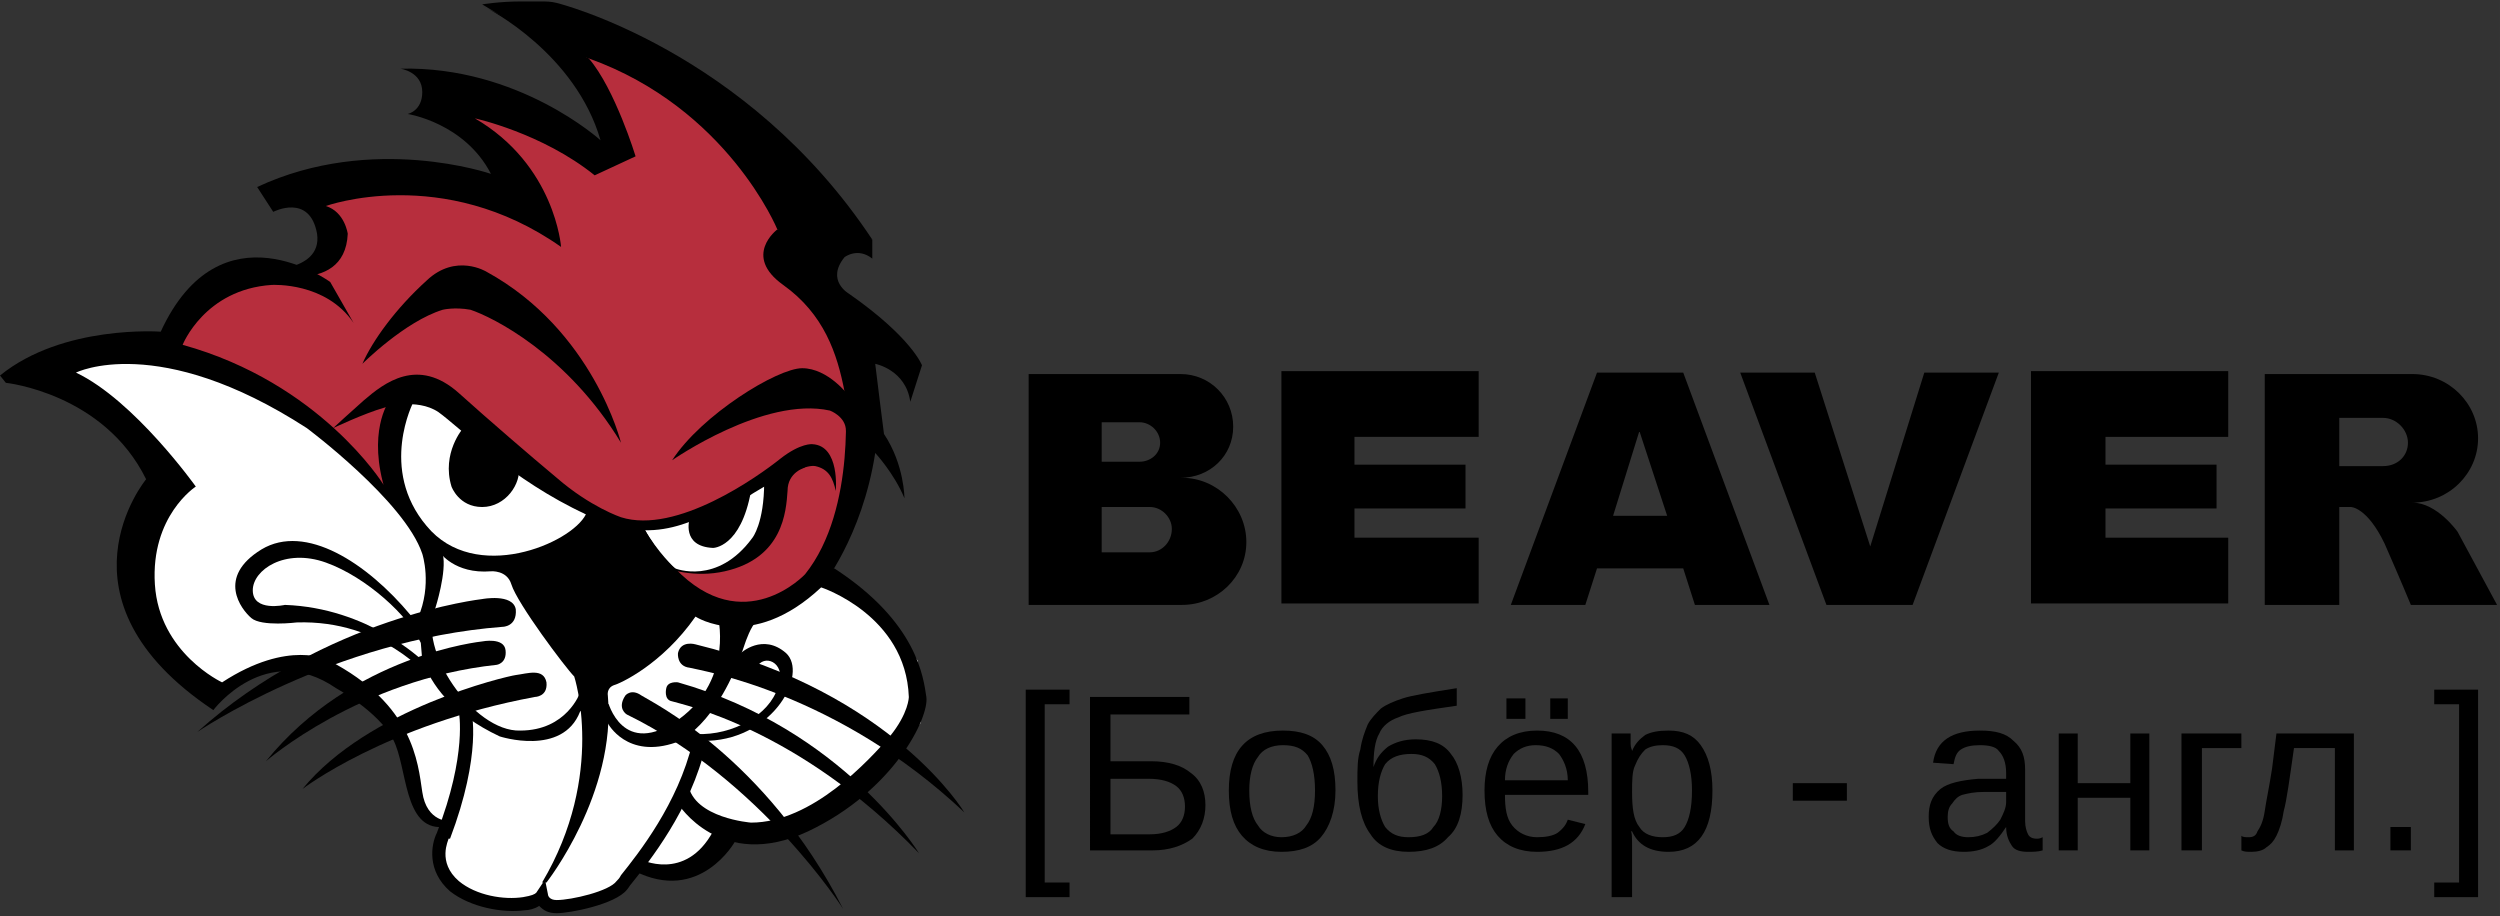 <?xml version="1.0" encoding="UTF-8"?> <svg xmlns="http://www.w3.org/2000/svg" width="64.668" height="6.27mm" viewBox="0 -1 1711 627" preserveAspectRatio="xMidYMid" fill-rule="evenodd" stroke-width="28.222" stroke-linejoin="round" xml:space="preserve"><rect x="0" y="-1" width="1711" height="627" fill="#333333" stroke="none"/> <g class="Page"> <g class="com.sun.star.drawing.PolyPolygonShape"> <path class="BoundingBox" fill="none" d="M116 18h475v400H116z"></path> <path fill="#B72E3D" d="m121 222-4 19 75 33 36 18 36 44 4-17 3-49h29l53 42 42 34 40 23 44 44 39 3 31-13 36-57 5-95-39-70-8-49L434 32l-49-13 35 82h-20l-93-40 17 29 39 54-73-27-87 10 25 25-7 23-14 13h-46l-40 34z"></path> </g> <g class="com.sun.star.drawing.PolyPolygonShape"> <path class="BoundingBox" fill="none" d="M30 235h601v386H30z"></path> <path fill="#FFF" d="m207 454-34 3-25 19-54-63 16-94-79-68 79-15 100 47 65 66 28 29 63 10 40 52 63-27 49 3 41-24 31 16 38 43 2 43-68 61-59 20-18 8-25 14-26-2-9 10-9 6-31 8-12-3-2-4-7 4-20 2-18-4-17-11-9-11v-15l8-16-8 1-18-15-7-44-33-37-35-12z"></path> </g> <g class="com.sun.star.drawing.ClosedBezierShape"> <path class="BoundingBox" fill="none" d="M463 440h81v68h-81z"></path> <path d="M507 446s15-14 31 0c15 14-8 58-53 60h-21l3-10 19-20 13-22 8-8z"></path> </g> <g class="com.sun.star.drawing.ClosedBezierShape"> <path class="BoundingBox" fill="none" d="M471 451h64v52h-64z"></path> <path fill="#FFF" d="M500 463s12-3 20-10c7-6 20 3 11 20-8 18-34 31-59 28l7-13 21-25z"></path> </g> <g class="com.sun.star.drawing.ClosedBezierShape"> <path class="BoundingBox" fill="none" d="M415 422h104v90H415z"></path> <path d="M416 494s13 25 47 13c0 0 28-10 47-68 0 0 4-12 8-15l-35-2-21 51-46 8v13z"></path> </g> <g class="com.sun.star.drawing.ClosedBezierShape"> <path class="BoundingBox" fill="none" d="M412 413h82v90h-82z"></path> <path fill="#FFF" d="M416 479s10 40 49 12c38-28 26-72 26-72l-22-6-38 21-18 25v14l3 6z"></path> </g> <g class="com.sun.star.drawing.ClosedBezierShape"> <path class="BoundingBox" fill="none" d="M425 473h153v150H425z"></path> <path d="M577 621s-56-88-148-133c0 0-7-4-1-13 0 0 4-5 11 0 6 4 85 42 138 146z"></path> </g> <g class="com.sun.star.drawing.ClosedBezierShape"> <path class="BoundingBox" fill="none" d="M455 466h175v119H455z"></path> <path d="M460 479c6 2 86 18 169 104 0 0-52-85-165-117 0 0-7-1-8 4 0 0-2 8 4 9z"></path> </g> <g class="com.sun.star.drawing.ClosedBezierShape"> <path class="BoundingBox" fill="none" d="M463 439h198v118H463z"></path> <path d="M464 446s-1 9 8 10c8 2 101 17 188 99 0 0-49-82-184-115 0 0-10-3-12 6z"></path> </g> <g class="com.sun.star.drawing.ClosedBezierShape"> <path class="BoundingBox" fill="none" d="M0 225h407v342H0z"></path> <path d="M146 485s36-48 84-15c0 0 29 16 39 35s7 62 34 60l5-4s-16 1-19-20c-3-20-6-60-64-90 0 0-27-15-73 15 0 0-43-20-46-67s28-67 28-67-42-59-82-78c0 0 56-28 158 38 0 0 67 50 79 86 0 0 7 21-3 44 0 0-10 50 56 81 0 0 43 14 55-17l9-8-9-5s-9 26-41 26c-32 1-71-56-58-84 0 0 8-25 5-37-2-11-41-48-41-48s-43-69-137-95l-15-9s-67-5-110 30l4 5s67 7 96 66c0 0-68 82 46 158z"></path> </g> <g class="com.sun.star.drawing.ClosedBezierShape"> <path class="BoundingBox" fill="none" d="M109 174h134v68H109z"></path> <path d="M226 192s-75-55-116 34l7 15 8-6s15-38 61-41c1 0 37-2 56 26l-16-28z"></path> </g> <g class="com.sun.star.drawing.ClosedBezierShape"> <path class="BoundingBox" fill="none" d="M174 2h262v188H174z"></path> <path d="M187 144s25-13 30 15c4 28-42 25-42 25s61 20 63-25c0 0-2-15-15-19 0 0 80-29 161 28 0 0-4-56-59-88 0 0 46 10 82 39l28-13s-14-46-32-67L330 3c5 2 64 33 81 92 0 0-56-51-137-49 0 0 15 2 15 16 0 13-10 15-10 15s39 6 57 41c0 0-81-28-160 9l11 17z"></path> </g> <g class="com.sun.star.drawing.ClosedBezierShape"> <path class="BoundingBox" fill="none" d="M420 316h132v78H420z"></path> <path d="M551 319s-12 3-12 16c-1 14-3 46-43 55s-75-20-75-20l13-11 24-3 39-14 49-26 5 3z"></path> </g> <g class="com.sun.star.drawing.ClosedBezierShape"> <path class="BoundingBox" fill="none" d="M440 329h84v63h-84z"></path> <path fill="#FFF" d="M441 361s10 19 21 27c0 0 29 12 53-21 0 0 8-10 8-38l-39 19-43 13z"></path> </g> <g class="com.sun.star.drawing.ClosedBezierShape"> <path class="BoundingBox" fill="none" d="M470 335h45v41h-45z"></path> <path d="M472 354s-6 19 16 20c0 0 19 0 26-39l-42 19z"></path> </g> <g class="com.sun.star.drawing.ClosedBezierShape"> <path class="BoundingBox" fill="none" d="M258 155h374v450H258z"></path> <path d="M266 274s-15 21-2 62l33 38 4 3s10 15 35 13c0 0 11-1 14 9 4 13 37 57 43 63 0 0 22 67-22 141h3s48-61 42-128c0 0-1-5 4-7 4-1 33-14 56-47 0 0 38 25 86-20 0 0 28-34 37-92 0 0 13 14 20 31 0 0 0-23-14-44 0 0-5-39-6-48 0 0 21 4 24 26l8-25s-7-19-50-49c0 0-16-9-3-25 0 0 9-7 19 1v-13l-65-7s-24 18 4 38 37 47 42 73c0 0 9 80-27 125 0 0-42 45-89-4 0 0-12-11-21-27l-31-9-55-33-50-49h-34l-5 4z"></path> </g> <g class="com.sun.star.drawing.ClosedBezierShape"> <path class="BoundingBox" fill="none" d="M329-1h269v171H329z"></path> <path d="M330 2s12-2 26-2h14c4 0 7 0 11 1 0 0 130 32 216 162l-39 6-26-13S498 73 403 39l-23-7-50-30z"></path> </g> <g class="com.sun.star.drawing.ClosedBezierShape"> <path class="BoundingBox" fill="none" d="M161 369h134v96H161z"></path> <path d="M294 463s-32-40-91-38c0 0-24 3-31-3s-24-28 7-47c30-18 72 9 102 45l9 19 4 24z"></path> </g> <g class="com.sun.star.drawing.ClosedBezierShape"> <path class="BoundingBox" fill="none" d="M172 381h118v72H172z"></path> <path fill="#FFF" d="M289 451s-37-36-94-38c0 0-22 5-22-10 0-14 22-29 50-19s57 37 65 55l1 12z"></path> </g> <g class="com.sun.star.drawing.ClosedBezierShape"> <path class="BoundingBox" fill="none" d="M433 568h71v35h-71z"></path> <path d="M438 587s31 16 50-19h13l2 7s-24 43-69 20l4-8z"></path> </g> <g class="com.sun.star.drawing.ClosedBezierShape"> <path class="BoundingBox" fill="none" d="M463 388h172v190H463z"></path> <path d="M464 549s29 47 89 19c59-28 83-78 81-92-2-13-6-51-63-88l-12 4 3 9s58 19 60 75c0 0 0 11-13 27-14 16-53 59-95 59 0 0-39-3-43-26l-7 13z"></path> </g> <g class="com.sun.star.drawing.ClosedBezierShape"> <path class="BoundingBox" fill="none" d="M459 250h127v66H459z"></path> <path d="M568 280s11 4 11 14l6-15-4-9s-14-19-32-19c-17 0-69 32-89 63 0 0 63-44 108-34z"></path> </g> <g class="com.sun.star.drawing.ClosedBezierShape"> <path class="BoundingBox" fill="none" d="M134 408h220v94H134z"></path> <path d="M344 428s10 0 9-12c-2-11-23-7-23-7s-107 12-195 91c0 0 92-63 209-72z"></path> </g> <g class="com.sun.star.drawing.ClosedBezierShape"> <path class="BoundingBox" fill="none" d="M181 437h166v85H181z"></path> <path d="M182 520s64-56 158-66c0 0 7-1 6-10s-16-6-16-6-89 9-148 82z"></path> </g> <g class="com.sun.star.drawing.ClosedBezierShape"> <path class="BoundingBox" fill="none" d="M206 459h169v82H206z"></path> <path d="M366 476s9 0 8-10c-2-10-13-6-21-5-7 1-101 23-146 78 0 0 57-44 159-63z"></path> </g> <g class="com.sun.star.drawing.ClosedBezierShape"> <path class="BoundingBox" fill="none" d="M295 484h189v142H295z"></path> <path d="M369 619c-3 2-7 3-10 3-15 2-37-2-51-13-16-14-13-32-9-40 21-54 15-83 15-83l8-2c1 1 8 31-14 89h-1c0 1-8 16 7 29 12 10 31 13 44 11 6-1 8-2 9-3l6-9 2 10c0 1 1 4 6 4 10 0 36-6 41-13 1-1 2-2 3-4 12-15 39-49 49-91l9 2c-10 44-39 80-51 95-1 1-2 3-3 4-8 10-39 16-48 16-6 0-9-2-12-5z"></path> </g> <g class="com.sun.star.drawing.ClosedBezierShape"> <path class="BoundingBox" fill="none" d="M247 180h179v123H247z"></path> <path d="M303 211s8-2 19 0c15 5 66 30 103 91 0 0-19-77-92-117 0 0-21-13-41 6-21 19-37 41-44 57 0 0 29-29 55-37z"></path> </g> <g class="com.sun.star.drawing.ClosedBezierShape"> <path class="BoundingBox" fill="none" d="M274 273h128v108H274z"></path> <path fill="#FFF" d="M283 274s-24 46 9 85c33 40 99 12 109-8l-48-39-46-35-24-3z"></path> </g> <g class="com.sun.star.drawing.ClosedBezierShape"> <path class="BoundingBox" fill="none" d="M306 291h51v57h-51z"></path> <path d="M317 292s-15 17-8 40c0 0 5 14 21 14s27-16 25-28l-38-26z"></path> </g> <g class="com.sun.star.drawing.ClosedBezierShape"> <path class="BoundingBox" fill="none" d="M227 255h346v109H227z"></path> <path d="M263 278s22-7 37 3c14 10 51 47 101 70 49 24 73 3 109-11 0 0 37-24 48-22 9 2 12 8 14 17 0 0 3-31-16-32 0 0-8-1-22 10-15 12-71 52-109 40 0 0-21-7-44-27-18-15-47-40-67-58-28-25-51-7-65 5-8 7-21 19-21 19s21-10 35-14z"></path> </g> <g class="com.sun.star.drawing.PolyPolygonShape"> <path class="BoundingBox" fill="none" d="M877 252h137v162H877z"></path> <path d="M877 412h135v-45h-85v-20h76v-30h-76v-19h85v-45H877v159z"></path> </g> <g class="com.sun.star.drawing.PolyPolygonShape"> <path class="BoundingBox" fill="none" d="M1390 252h137v162h-137z"></path> <path d="M1390 412h135v-45h-84v-20h76v-30h-76v-19h84v-45h-135v159z"></path> </g> <g class="com.sun.star.drawing.ClosedBezierShape"> <path class="BoundingBox" fill="none" d="M703 254h151v161H703z"></path> <path d="M809 326h-1c20 0 36-15 36-35s-16-36-36-36H704v158h105c24 0 44-19 44-43s-20-44-44-44zm-55-38h26c7 0 14 6 14 14s-7 13-14 13h-26v-27zm33 89h-33v-31h33c8 0 15 7 15 15 0 9-7 16-15 16z"></path> </g> <g class="com.sun.star.drawing.PolyPolygonShape"> <path class="BoundingBox" fill="none" d="M1034 253h179v162h-179z"></path> <path d="M1160 413h51l-59-159h-59l-59 159h51l8-25h59l8 25zm-56-61 18-58 19 58h-37z"></path> </g> <g class="com.sun.star.drawing.PolyPolygonShape"> <path class="BoundingBox" fill="none" d="M1191 253h179v162h-179z"></path> <path d="M1267 413h42l59-159h-51l-37 119-38-119h-51l59 159h17z"></path> </g> <g class="com.sun.star.drawing.ClosedBezierShape"> <path class="BoundingBox" fill="none" d="M1550 254h161v161h-161z"></path> <path d="M1682 363s-14-20-31-20c25 0 45-20 45-44s-20-44-45-44h-101v158h51v-67h8s11 0 23 25c11 25 18 42 18 42h59l-27-50zm-51-45h-30v-33h30c9 0 17 8 17 17s-7 16-17 16z"></path> </g> <g class="Group"> <g class="com.sun.star.drawing.ClosedBezierShape"> <path class="BoundingBox" fill="none" d="M701 471h32v143h-32z"></path> <path d="M702 613V471h30v10h-17v122h17v10h-30z"></path> </g> <g class="com.sun.star.drawing.ClosedBezierShape"> <path class="BoundingBox" fill="none" d="M745 476h82v107h-82z"></path> <path d="M825 550c0 9-3 17-9 23-7 5-16 8-27 8h-43V476h68v12h-54v32h28c12 0 21 3 27 8 7 5 10 13 10 22zm-14 1c0-6-2-11-6-14s-10-5-19-5h-26v38h27c8 0 14-2 18-5s6-8 6-14z"></path> </g> <g class="com.sun.star.drawing.ClosedBezierShape"> <path class="BoundingBox" fill="none" d="M841 499h74v84h-74z"></path> <path d="M914 540c0 14-4 25-10 32s-15 10-27 10-21-4-27-11-9-17-9-31c0-27 12-41 37-41 12 0 21 3 27 10s9 17 9 31zm-14 0c0-11-2-19-5-24-4-5-9-7-17-7s-14 3-17 8c-4 5-6 13-6 23 0 11 2 19 6 24 3 5 9 8 16 8 8 0 14-3 17-8 4-5 6-13 6-24z"></path> </g> <g class="com.sun.star.drawing.ClosedBezierShape"> <path class="BoundingBox" fill="none" d="M928 470h74v113h-74z"></path> <path d="M987 544c0-10-2-17-5-22-4-5-9-7-16-7-8 0-14 2-18 7-3 5-5 12-5 22 0 9 2 16 5 21 4 5 9 7 16 7 8 0 14-2 17-7 4-4 6-12 6-21zm-18-39c11 0 19 3 24 10 5 6 8 16 8 28 0 13-3 23-10 29-6 7-15 10-27 10s-21-4-26-12c-6-8-9-20-9-36 0-9 0-16 2-22 1-7 3-12 5-17 2-4 6-8 9-11 4-3 9-5 15-7s18-4 37-7v12c-21 3-34 5-40 8-6 2-11 6-13 11-3 5-4 13-4 23 2-6 5-10 10-14 5-3 11-5 19-5z"></path> </g> <g class="com.sun.star.drawing.ClosedBezierShape"> <path class="BoundingBox" fill="none" d="M1015 477h74v107h-74z"></path> <path d="M1030 543c0 9 1 16 5 21s10 8 17 8c6 0 11-1 14-3 4-3 6-6 7-9l12 3c-5 13-16 19-33 19-12 0-21-4-27-11s-9-17-9-31c0-13 3-23 9-30s15-11 27-11c23 0 35 14 35 42v2h-57zm43-10c0-8-3-14-6-18-4-4-9-6-16-6-6 0-11 2-15 6-4 5-6 11-6 18h43zm-12-42v-14h12v14h-12zm-30 0v-14h13v14h-13z"></path> </g> <g class="com.sun.star.drawing.ClosedBezierShape"> <path class="BoundingBox" fill="none" d="M1102 499h71v115h-71z"></path> <path d="M1172 540c0 28-10 42-30 42-13 0-21-5-25-14h-1c1 0 1 5 1 13v32h-14V501h13v7c0 3 1 4 1 5 2-5 5-8 9-11 4-2 9-3 16-3 10 0 17 3 22 10s8 17 8 31zm-14 0c0-11-2-19-5-24s-8-7-15-7c-5 0-9 1-12 3-3 3-5 6-7 11-2 4-2 11-2 18 0 11 1 19 5 24 3 5 9 7 16 7s12-2 15-7 5-13 5-25z"></path> </g> <g class="com.sun.star.drawing.ClosedBezierShape"> <path class="BoundingBox" fill="none" d="M1226 534h40v14h-40z"></path> <path d="M1227 547v-12h37v12h-37z"></path> </g> <g class="com.sun.star.drawing.ClosedBezierShape"> <path class="BoundingBox" fill="none" d="M1319 499h81v84h-81z"></path> <path d="M1344 582c-8 0-14-2-18-6-4-5-6-10-6-18s2-14 8-19c5-4 14-6 26-7h19v-4c0-7-2-12-5-15-2-3-7-4-13-4s-10 1-13 3-4 5-5 10l-14-1c2-15 13-22 32-22 11 0 18 2 23 7 6 5 8 11 8 20v35c0 4 1 7 2 9s3 3 6 3c1 0 2 0 4-1v9c-3 1-7 1-10 1-5 0-9-1-11-4s-4-7-4-13c-4 6-8 11-12 13-5 3-11 4-17 4zm3-10c5 0 9-1 13-3 4-3 7-6 9-9 2-4 4-8 4-12v-7h-15c-7 0-11 1-15 2-3 1-5 3-7 6-2 2-3 5-3 9 0 5 1 8 4 10 2 3 6 4 10 4z"></path> </g> <g class="com.sun.star.drawing.ClosedBezierShape"> <path class="BoundingBox" fill="none" d="M1408 501h65v81h-65z"></path> <path d="M1422 501v34h36v-34h13v80h-13v-36h-36v36h-13v-80h13z"></path> </g> <g class="com.sun.star.drawing.ClosedBezierShape"> <path class="BoundingBox" fill="none" d="M1493 501h42v81h-42z"></path> <path d="M1534 501v10h-27v70h-14v-80h41z"></path> </g> <g class="com.sun.star.drawing.ClosedBezierShape"> <path class="BoundingBox" fill="none" d="M1533 501h80v82h-80z"></path> <path d="M1598 581v-70h-28c-3 21-5 36-7 43-1 7-3 13-5 17s-4 6-7 8c-2 2-6 3-10 3-3 0-5 0-7-1v-10c1 1 3 1 5 1 3 0 5-1 6-4 2-3 4-7 5-14s3-16 5-29l3-24h53v80h-13z"></path> </g> <g class="com.sun.star.drawing.ClosedBezierShape"> <path class="BoundingBox" fill="none" d="M1635 565h17v17h-17z"></path> <path d="M1636 581v-16h14v16h-14z"></path> </g> <g class="com.sun.star.drawing.ClosedBezierShape"> <path class="BoundingBox" fill="none" d="M1666 471h32v143h-32z"></path> <path d="M1666 613v-10h17V481h-17v-10h30v142h-30z"></path> </g> </g> </g> </svg> 